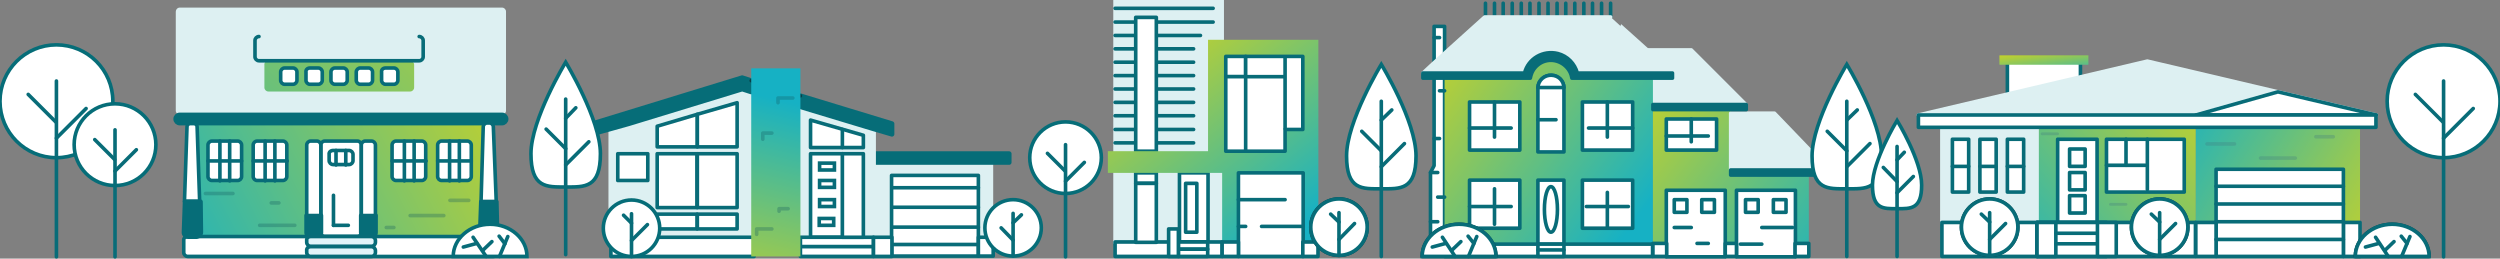 <?xml version="1.0" encoding="utf-8"?>
<!-- Generator: Adobe Illustrator 23.0.4, SVG Export Plug-In . SVG Version: 6.00 Build 0)  -->
<svg version="1.1" id="Layer_1" xmlns="http://www.w3.org/2000/svg" xmlns:xlink="http://www.w3.org/1999/xlink" x="0px" y="0px"
	 viewBox="0 0 691.2 71.5" style="enable-background:new 0 0 691.2 71.5;" xml:space="preserve">
<rect x="0" y="0" width="691.2" height="71.5" fill="#808080" stroke="none"/>
<style type="text/css">
	.st0{fill:url(#SVGID_1_);}
	.st1{fill:#FFFFFF;stroke:#086C78;stroke-linecap:round;stroke-linejoin:round;}
	.st2{fill:#DDF0F2;}
	.st3{fill:url(#SVGID_2_);}
	.st4{fill:#FFFFFF;stroke:#086C78;stroke-linecap:round;stroke-miterlimit:10;}
	.st5{fill:#066D78;stroke:#066D78;stroke-width:1.346;stroke-linecap:round;stroke-linejoin:round;stroke-miterlimit:10;}
	.st6{fill:none;stroke:#086C78;stroke-linecap:round;stroke-linejoin:round;}
	.st7{opacity:0.3;fill:none;stroke:#12575F;stroke-linecap:round;stroke-linejoin:round;enable-background:new    ;}
	.st8{fill:#E2F4F9;stroke:#086C78;stroke-linecap:round;stroke-miterlimit:10;}
	.st9{fill:#FFFFFF;stroke:#066D78;stroke-miterlimit:10;}
	.st10{fill:none;stroke:#086C78;stroke-linecap:round;stroke-miterlimit:10;}
	.st11{fill:#DDF0F2;stroke:#DDF0F2;stroke-miterlimit:10;}
	.st12{fill:url(#SVGID_3_);}
	.st13{fill:none;stroke:#086C78;stroke-miterlimit:10;}
	.st14{fill:#DDF0F2;stroke:#DDF0F2;stroke-linecap:round;stroke-linejoin:round;}
	.st15{fill:url(#SVGID_4_);}
	.st16{fill:url(#SVGID_5_);}
	.st17{fill:#086C78;stroke:#086C78;stroke-linecap:round;stroke-linejoin:round;}
	.st18{fill:url(#SVGID_6_);}
	.st19{fill:url(#SVGID_7_);}
	.st20{opacity:0.3;fill:none;stroke:#41797F;stroke-linecap:round;stroke-linejoin:round;enable-background:new    ;}
	
		.st21{opacity:0.3;fill:none;stroke:#41797F;stroke-width:0.779;stroke-linecap:round;stroke-linejoin:round;enable-background:new    ;}
	.st22{fill:url(#SVGID_8_);}
	.st23{opacity:0.99;fill:none;stroke:#093E45;stroke-linecap:round;stroke-linejoin:round;enable-background:new    ;}
	.st24{fill:#FFFFFF;stroke:#086C78;stroke-miterlimit:10;}
	.st25{fill:none;stroke:#093E45;stroke-linecap:round;stroke-miterlimit:10;}
	.st26{fill:#DDF0F2;stroke:#DDF0F2;stroke-width:1.346;stroke-linecap:round;stroke-linejoin:round;stroke-miterlimit:10;}
	.st27{fill:none;stroke:#093F46;stroke-linecap:round;stroke-linejoin:round;}
	.st28{fill:#FFFFFF;}
	.st29{fill:#086C78;}
	.st30{fill:url(#SVGID_9_);}
	.st31{fill:#DDF0F2;stroke:#086C78;stroke-linecap:round;stroke-miterlimit:10;}
</style>
<title>Asset 35</title>
<g>
	<g id="Layer_1-2">
		
			<linearGradient id="SVGID_1_" gradientUnits="userSpaceOnUse" x1="136.438" y1="47.22" x2="42.55" y2="-1.69" gradientTransform="matrix(1 0 0 -1 0 74)">
			<stop  offset="0" style="stop-color:#BDD031"/>
			<stop  offset="1" style="stop-color:#16B1C4"/>
		</linearGradient>
		<path class="st0" d="M133.6,31.8H53.8c-0.6,0-1.1,0.5-1.1,1.1l0,0v32.9h82.1V32.9C134.7,32.3,134.2,31.8,133.6,31.8L133.6,31.8z"
			/>
		<path class="st1" d="M55.2,55.7H51l0.7-20.6c0-0.6,0.5-1.1,1.1-1.1h0.6c0.6,0,1.1,0.5,1.1,1.1L55.2,55.7z"/>
		<path class="st2" d="M49.7,2.1h89.1c0.6,0,1.1,0.5,1.1,1.1v27.4c0,0.6-0.5,1.1-1.1,1.1H49.7c-0.6,0-1.1-0.5-1.1-1.1V3.3
			C48.6,2.6,49.1,2.1,49.7,2.1z"/>
		
			<linearGradient id="SVGID_2_" gradientUnits="userSpaceOnUse" x1="128.233" y1="89.816" x2="36.944" y2="-7.835" gradientTransform="matrix(1 0 0 -1 0 74)">
			<stop  offset="0" style="stop-color:#BDD031"/>
			<stop  offset="1" style="stop-color:#16B1C4"/>
		</linearGradient>
		<path class="st3" d="M74.2,16.8h39.2c0.6,0,1.1,0.5,1.1,1.1v6.3c0,0.6-0.5,1.1-1.1,1.1H74.2c-0.6,0-1.1-0.5-1.1-1.1V18
			C73,17.3,73.5,16.8,74.2,16.8z"/>
		<path class="st4" d="M78.7,18.8H81c0.6,0,1.1,0.5,1.1,1.1v2.3c0,0.6-0.5,1.1-1.1,1.1h-2.3c-0.6,0-1.1-0.5-1.1-1.1v-2.3
			C77.6,19.3,78.1,18.8,78.7,18.8z"/>
		<path class="st4" d="M85.7,18.8H88c0.6,0,1.1,0.5,1.1,1.1v2.3c0,0.6-0.5,1.1-1.1,1.1h-2.3c-0.6,0-1.1-0.5-1.1-1.1v-2.3
			C84.5,19.3,85,18.8,85.7,18.8z"/>
		<path class="st4" d="M92.6,18.8h2.3c0.6,0,1.1,0.5,1.1,1.1v2.3c0,0.6-0.5,1.1-1.1,1.1h-2.3c-0.6,0-1.1-0.5-1.1-1.1v-2.3
			C91.5,19.3,92,18.8,92.6,18.8z"/>
		<path class="st4" d="M99.6,18.8h2.3c0.6,0,1.1,0.5,1.1,1.1v2.3c0,0.6-0.5,1.1-1.1,1.1h-2.3c-0.6,0-1.1-0.5-1.1-1.1v-2.3
			C98.5,19.3,99,18.8,99.6,18.8z"/>
		<path class="st4" d="M106.6,18.8h2.3c0.6,0,1.1,0.5,1.1,1.1v2.3c0,0.6-0.5,1.1-1.1,1.1h-2.3c-0.6,0-1.1-0.5-1.1-1.1v-2.3
			C105.4,19.3,105.9,18.8,106.6,18.8z"/>
		<path class="st5" d="M49.7,31.8h89.1c0.6,0,1.1,0.5,1.1,1.1l0,0c0,0.6-0.5,1.1-1.1,1.1H49.7c-0.6,0-1.1-0.5-1.1-1.1l0,0
			C48.6,32.3,49.1,31.8,49.7,31.8z"/>
		<path class="st4" d="M58.6,39h7.1c0.6,0,1.1,0.5,1.1,1.1v8.7c0,0.6-0.5,1.1-1.1,1.1h-7.1c-0.6,0-1.1-0.5-1.1-1.1v-8.7
			C57.5,39.5,58,39,58.6,39z"/>
		<path class="st4" d="M71.1,39h7.1c0.6,0,1.1,0.5,1.1,1.1v8.7c0,0.6-0.5,1.1-1.1,1.1h-7.1c-0.6,0-1.1-0.5-1.1-1.1v-8.7
			C70,39.5,70.5,39,71.1,39z"/>
		<path class="st4" d="M89.8,39h9c0.6,0,1.1,0.5,1.1,1.1v24.2c0,0.6-0.5,1.1-1.1,1.1h-9c-0.6,0-1.1-0.5-1.1-1.1V40.1
			C88.7,39.5,89.2,39,89.8,39z"/>
		<path class="st4" d="M51.9,65.4h84.5c0.6,0,1.1,0.5,1.1,1.1v3.3c0,0.6-0.5,1.1-1.1,1.1H51.9c-0.6,0-1.1-0.5-1.1-1.1v-3.3
			C50.7,65.9,51.2,65.4,51.9,65.4z"/>
		<path class="st4" d="M109.5,39h7.1c0.6,0,1.1,0.5,1.1,1.1v8.7c0,0.6-0.5,1.1-1.1,1.1h-7.1c-0.6,0-1.1-0.5-1.1-1.1v-8.7
			C108.4,39.5,108.9,39,109.5,39z"/>
		<path class="st4" d="M122.1,39h7.1c0.6,0,1.1,0.5,1.1,1.1v8.7c0,0.6-0.5,1.1-1.1,1.1h-7.1c-0.6,0-1.1-0.5-1.1-1.1v-8.7
			C121,39.5,121.5,39,122.1,39z"/>
		<path class="st5" d="M103.8,59.6v4.7c0,0.6-0.5,1.1-1.1,1.1H101c-0.6,0-1.1-0.5-1.1-1.1v-4.7C99.9,59.6,103.8,59.6,103.8,59.6z"/>
		<path class="st4" d="M103.8,40.1v19.5h-3.9V40.1c0-0.6,0.5-1.1,1.1-1.1h1.7C103.3,39,103.8,39.5,103.8,40.1z"/>
		<path class="st5" d="M88.7,59.6v4.7c0,0.6-0.5,1.1-1.1,1.1h-1.7c-0.6,0-1.1-0.5-1.1-1.1v-4.7C84.8,59.6,88.7,59.6,88.7,59.6z"/>
		<path class="st4" d="M88.7,40.1v19.5h-3.9V40.1c0-0.6,0.5-1.1,1.1-1.1h1.7C88.2,39,88.7,39.5,88.7,40.1L88.7,40.1z"/>
		<path class="st4" d="M92.1,41.6h4.4c0.6,0,1.1,0.5,1.1,1.1v1.7c0,0.6-0.5,1.1-1.1,1.1h-4.4c-0.6,0-1.1-0.5-1.1-1.1v-1.7
			C90.9,42.1,91.4,41.6,92.1,41.6z"/>
		<line class="st6" x1="92.9" y1="41.6" x2="92.9" y2="45.6"/>
		<line class="st6" x1="95.6" y1="41.6" x2="95.6" y2="45.6"/>
		<line class="st6" x1="63.5" y1="39" x2="63.5" y2="50"/>
		<line class="st6" x1="57.5" y1="44.5" x2="66.8" y2="44.5"/>
		<line class="st6" x1="60.8" y1="39" x2="60.8" y2="50"/>
		<line class="st6" x1="76" y1="39" x2="76" y2="50"/>
		<line class="st6" x1="70" y1="44.5" x2="79.4" y2="44.5"/>
		<line class="st6" x1="73.3" y1="39" x2="73.3" y2="50"/>
		<line class="st6" x1="114.5" y1="39" x2="114.5" y2="50"/>
		<line class="st6" x1="108.4" y1="44.5" x2="117.8" y2="44.5"/>
		<line class="st6" x1="111.8" y1="39" x2="111.8" y2="50"/>
		<line class="st6" x1="127" y1="39" x2="127" y2="50"/>
		<line class="st6" x1="121" y1="44.5" x2="130.3" y2="44.5"/>
		<line class="st6" x1="124.3" y1="39" x2="124.3" y2="50"/>
		<line class="st6" x1="92.2" y1="54" x2="92.2" y2="62.3"/>
		<line class="st6" x1="96.3" y1="62.3" x2="92.2" y2="62.3"/>
		<path class="st5" d="M55.5,64.2c0,0.6-0.5,1.1-1.1,1.2l0,0H52c-0.6,0-1.1-0.5-1.1-1.1l0,0l0.3-8.5h4.2L55.5,64.2z"/>
		<path class="st5" d="M137.4,64.2c0,0.6-0.5,1.1-1.1,1.2l0,0h-2.4c-0.6,0-1.1-0.5-1.1-1.1l0,0l0.3-8.5h4.1L137.4,64.2z"/>
		<path class="st1" d="M137.2,55.7H133l0.6-20.6c0-0.6,0.5-1.1,1.1-1.1l0,0h0.6c0.6,0,1.1,0.5,1.1,1.1L137.2,55.7z"/>
		<line class="st7" x1="56.8" y1="53.5" x2="64.4" y2="53.5"/>
		<line class="st7" x1="75" y1="56.1" x2="77.1" y2="56.1"/>
		<line class="st7" x1="106.8" y1="62.9" x2="108.9" y2="62.9"/>
		<line class="st7" x1="113.4" y1="59.6" x2="122.7" y2="59.6"/>
		<line class="st7" x1="124.4" y1="55.4" x2="129.6" y2="55.4"/>
		<line class="st7" x1="71.8" y1="62.3" x2="81.5" y2="62.3"/>
		<path class="st8" d="M85.9,65.4h16.8c0.6,0,1.1,0.5,1.1,1.1V67c0,0.6-0.5,1.1-1.1,1.1H85.9c-0.6,0-1.1-0.5-1.1-1.1v-0.5
			C84.7,65.9,85.2,65.4,85.9,65.4z"/>
		<path class="st8" d="M85.9,68.2h16.8c0.6,0,1.1,0.5,1.1,1.1v0.5c0,0.6-0.5,1.1-1.1,1.1H85.9c-0.6,0-1.1-0.5-1.1-1.1v-0.5
			C84.7,68.7,85.2,68.2,85.9,68.2z"/>
		<circle class="st9" cx="15.6" cy="28" r="15.6"/>
		<line class="st10" x1="15.6" y1="22.4" x2="15.6" y2="71"/>
		<line class="st10" x1="7.8" y1="26.1" x2="15.4" y2="33.7"/>
		<line class="st10" x1="15.6" y1="38.2" x2="23.8" y2="30"/>
		<rect x="308.3" y="0.5" class="st11" width="29.6" height="66.4"/>
		<line class="st10" x1="308.3" y1="39.5" x2="330" y2="39.5"/>
		<line class="st10" x1="308.3" y1="9.8" x2="331.9" y2="9.8"/>
		<line class="st10" x1="308.3" y1="6.1" x2="335.4" y2="6.1"/>
		<line class="st10" x1="308.3" y1="2.3" x2="335.4" y2="2.3"/>
		<line class="st10" x1="308.3" y1="13.5" x2="330" y2="13.5"/>
		<line class="st10" x1="308.3" y1="17.2" x2="330" y2="17.2"/>
		<line class="st10" x1="308.3" y1="20.9" x2="330" y2="20.9"/>
		<line class="st10" x1="308.3" y1="24.6" x2="330" y2="24.6"/>
		<line class="st10" x1="308.3" y1="28.3" x2="330" y2="28.3"/>
		<line class="st10" x1="308.3" y1="32" x2="330" y2="32"/>
		<line class="st10" x1="308.3" y1="35.8" x2="330" y2="35.8"/>
		<rect x="314" y="4.8" class="st1" width="5.7" height="37"/>
		<rect x="314" y="47.8" class="st1" width="5.7" height="2.9"/>
		<rect x="326.1" y="47.8" class="st1" width="7.9" height="19.1"/>
		<rect x="355.3" y="35.8" class="st1" width="5" height="6.1"/>
		
			<linearGradient id="SVGID_3_" gradientUnits="userSpaceOnUse" x1="322.315" y1="61.714" x2="360.455" y2="11.83" gradientTransform="matrix(1 0 0 -1 0 74)">
			<stop  offset="0" style="stop-color:#BDD031"/>
			<stop  offset="1" style="stop-color:#16B1C4"/>
		</linearGradient>
		<polygon class="st12" points="364.5,11 364.5,66.9 337.9,66.9 337.9,47.8 306.3,47.8 306.3,41.8 334,41.8 334,11 		"/>
		<rect x="338.9" y="15.6" class="st1" width="5.5" height="5.6"/>
		<polygon class="st1" points="360.2,15.6 360.2,35.8 355.3,35.8 355.3,41.8 338.9,41.8 338.9,21.2 344.4,21.2 344.4,15.6 		"/>
		<line class="st13" x1="344.4" y1="41.8" x2="344.4" y2="21.2"/>
		<polyline class="st13" points="355.3,35.8 355.3,21.2 355.3,15.6 		"/>
		<line class="st13" x1="355.3" y1="21.2" x2="344.4" y2="21.2"/>
		<rect x="342.4" y="47.8" class="st1" width="17.9" height="23.1"/>
		<line class="st10" x1="342.4" y1="55.2" x2="355.3" y2="55.2"/>
		<line class="st10" x1="360.2" y1="62.6" x2="348.8" y2="62.6"/>
		<line class="st10" x1="344.4" y1="62.6" x2="342.4" y2="62.6"/>
		<rect x="308.3" y="66.9" class="st1" width="29.6" height="4"/>
		<rect x="360.2" y="66.9" class="st1" width="4.2" height="4"/>
		<rect x="337.9" y="66.9" class="st1" width="4.5" height="4"/>
		<rect x="327.8" y="50.7" class="st1" width="3.1" height="13.5"/>
		<rect x="314" y="50.7" class="st1" width="5.7" height="16.3"/>
		<rect x="325.8" y="66.9" class="st1" width="8.1" height="2"/>
		<rect x="325.8" y="68.9" class="st1" width="8.1" height="2"/>
		<rect x="323.1" y="63.3" class="st1" width="2.7" height="7.6"/>
		<line class="st6" x1="410.7" y1="0.9" x2="410.7" y2="4.7"/>
		<line class="st6" x1="413.2" y1="0.9" x2="413.2" y2="4.7"/>
		<line class="st6" x1="415.6" y1="0.9" x2="415.6" y2="4.7"/>
		<line class="st6" x1="418.1" y1="0.9" x2="418.1" y2="4.7"/>
		<line class="st6" x1="420.6" y1="0.9" x2="420.6" y2="4.7"/>
		<line class="st6" x1="423" y1="0.9" x2="423" y2="4.7"/>
		<line class="st6" x1="425.5" y1="0.9" x2="425.5" y2="4.7"/>
		<line class="st6" x1="428" y1="0.9" x2="428" y2="4.7"/>
		<line class="st6" x1="430.5" y1="0.9" x2="430.5" y2="4.7"/>
		<line class="st6" x1="432.9" y1="0.9" x2="432.9" y2="4.7"/>
		<line class="st6" x1="435.4" y1="0.9" x2="435.4" y2="4.7"/>
		<line class="st6" x1="437.9" y1="0.9" x2="437.9" y2="4.7"/>
		<line class="st6" x1="440.3" y1="0.9" x2="440.3" y2="4.7"/>
		<line class="st6" x1="442.8" y1="0.9" x2="442.8" y2="4.7"/>
		<line class="st6" x1="445.3" y1="0.9" x2="445.3" y2="4.7"/>
		<polygon class="st1" points="399.4,7.3 399.4,70.8 395.5,70.8 395.5,47.7 396.5,45.8 396.5,7.3 		"/>
		<polygon class="st14" points="482.7,28.9 467.6,13.8 455.4,13.8 457,21.6 457,28.9 		"/>
		<path class="st14" d="M462.4,20.2h-69c0.4-0.5,17.1-15.5,17.1-15.5h34.8C445.2,4.7,462,19.6,462.4,20.2z"/>
		
			<linearGradient id="SVGID_4_" gradientUnits="userSpaceOnUse" x1="394.818" y1="53.077" x2="450.668" y2="10.786" gradientTransform="matrix(1 0 0 -1 0 74)">
			<stop  offset="0" style="stop-color:#BDD031"/>
			<stop  offset="1" style="stop-color:#16B1C4"/>
		</linearGradient>
		<path class="st15" d="M457,21.6v49.2h-57.6V21.6h23.7c0.4-3.2,3.4-5.4,6.5-4.9c2.6,0.4,4.6,2.4,4.9,4.9H457z"/>
		
			<linearGradient id="SVGID_5_" gradientUnits="userSpaceOnUse" x1="449.381" y1="38.334" x2="505.124" y2="-4.71" gradientTransform="matrix(1 0 0 -1 0 74)">
			<stop  offset="0" style="stop-color:#BDD031"/>
			<stop  offset="1" style="stop-color:#16B1C4"/>
		</linearGradient>
		<polygon class="st16" points="500.1,46.9 500.1,70.8 457,70.8 457,28.9 478.5,28.9 478.5,46.9 		"/>
		<polygon class="st14" points="505.7,47 490.6,31.3 478.5,31.3 478.5,38.9 478.5,47 		"/>
		<rect x="460.7" y="52.6" class="st1" width="16.3" height="18.4"/>
		<rect x="480.1" y="52.6" class="st1" width="16.3" height="18.4"/>
		<rect x="460.7" y="32.9" class="st1" width="13.9" height="8.6"/>
		<line class="st6" x1="467.6" y1="32.9" x2="467.6" y2="39.2"/>
		<line class="st6" x1="460.7" y1="37.6" x2="472.3" y2="37.6"/>
		<rect x="437.5" y="28.2" class="st1" width="13.9" height="13.3"/>
		<line class="st6" x1="444.4" y1="28.2" x2="444.4" y2="37.9"/>
		<line class="st6" x1="439.2" y1="35.4" x2="451.4" y2="35.4"/>
		<rect x="406.3" y="28.2" class="st1" width="13.9" height="13.3"/>
		<line class="st6" x1="413.2" y1="28.2" x2="413.2" y2="37.9"/>
		<line class="st6" x1="406.3" y1="35.4" x2="417.8" y2="35.4"/>
		<rect x="437.5" y="49.8" class="st1" width="13.9" height="13.3"/>
		<line class="st6" x1="444.4" y1="53.2" x2="444.4" y2="62.9"/>
		<line class="st6" x1="438.6" y1="57.1" x2="450.2" y2="57.1"/>
		<rect x="406.3" y="49.8" class="st1" width="13.9" height="13.3"/>
		<line class="st6" x1="413.2" y1="52.2" x2="413.2" y2="62"/>
		<line class="st6" x1="406.3" y1="57.1" x2="417.8" y2="57.1"/>
		<rect x="462.9" y="55.2" class="st1" width="3.5" height="3.5"/>
		<rect x="470.5" y="55.2" class="st1" width="3.5" height="3.5"/>
		<rect x="482.6" y="55.2" class="st1" width="3.5" height="3.5"/>
		<rect x="490.3" y="55.2" class="st1" width="3.5" height="3.5"/>
		<line class="st6" x1="462.9" y1="62.9" x2="467.6" y2="62.9"/>
		<line class="st6" x1="469.2" y1="67.3" x2="472.3" y2="67.3"/>
		<line class="st6" x1="487.1" y1="62.9" x2="495.6" y2="62.9"/>
		<line class="st6" x1="481.2" y1="67.5" x2="487.1" y2="67.5"/>
		<rect x="457" y="28.9" class="st17" width="25.8" height="1.4"/>
		<path class="st17" d="M462.4,20.2v1.4h-27.8c-0.1-0.5-0.2-1-0.4-1.4c-1.3-2.9-4.7-4.3-7.6-3.1c-1.4,0.6-2.5,1.7-3.1,3.1
			c-0.2,0.5-0.3,0.9-0.4,1.4h-29.7v-1.4h28.1c1-4,5.1-6.4,9.2-5.4c2.7,0.7,4.7,2.8,5.4,5.4H462.4z"/>
		<rect x="478.5" y="47" class="st17" width="27.2" height="1.4"/>
		<path class="st1" d="M432.4,24.2V42h-7.2V24.2c0.1-2,1.8-3.5,3.8-3.4C430.9,20.9,432.3,22.3,432.4,24.2L432.4,24.2z"/>
		<path class="st1" d="M432.4,24.2h-7.2c0.1-2,1.8-3.5,3.8-3.4C430.9,20.9,432.3,22.3,432.4,24.2L432.4,24.2z"/>
		<line class="st6" x1="425.2" y1="33.1" x2="430.2" y2="33.1"/>
		<rect x="425.2" y="49.8" class="st1" width="7.2" height="20.9"/>
		<ellipse class="st1" cx="428.8" cy="57.9" rx="1.8" ry="6.3"/>
		<rect x="399.4" y="67.5" class="st1" width="57.5" height="3.4"/>
		<rect x="457" y="67.3" class="st1" width="3.8" height="3.6"/>
		<rect x="477" y="67.3" class="st1" width="3.1" height="3.6"/>
		<rect x="425.2" y="67.5" class="st1" width="7.2" height="3.4"/>
		<rect x="496.3" y="67.3" class="st1" width="3.8" height="3.6"/>
		<line class="st6" x1="425.2" y1="69.1" x2="432.4" y2="69.1"/>
		<line class="st6" x1="395.5" y1="61.3" x2="397.5" y2="61.3"/>
		<line class="st6" x1="397.1" y1="69" x2="399.1" y2="69"/>
		<line class="st6" x1="397.5" y1="54.5" x2="399.4" y2="54.5"/>
		<line class="st6" x1="395.5" y1="47.7" x2="397.5" y2="47.7"/>
		<line class="st6" x1="396.5" y1="38.3" x2="398" y2="38.3"/>
		<line class="st6" x1="399.4" y1="25.1" x2="398" y2="25.1"/>
		<line class="st6" x1="396.5" y1="10.4" x2="398" y2="10.4"/>
		<rect x="555" y="16.8" class="st1" width="20.2" height="14.9"/>
		
			<linearGradient id="SVGID_6_" gradientUnits="userSpaceOnUse" x1="601.161" y1="51.389" x2="548.88" y2="5.244" gradientTransform="matrix(1 0 0 -1 0 74)">
			<stop  offset="0" style="stop-color:#BDD031"/>
			<stop  offset="1" style="stop-color:#16B1C4"/>
		</linearGradient>
		<rect x="536.9" y="35.2" class="st18" width="70.2" height="26.3"/>
		<rect x="536.9" y="35.2" class="st11" width="26.3" height="26.3"/>
		
			<linearGradient id="SVGID_7_" gradientUnits="userSpaceOnUse" x1="654.098" y1="5.679" x2="597.982" y2="40.831" gradientTransform="matrix(1 0 0 -1 0 74)">
			<stop  offset="0" style="stop-color:#BDD031"/>
			<stop  offset="1" style="stop-color:#16B1C4"/>
		</linearGradient>
		<rect x="607.1" y="35.2" class="st19" width="45.4" height="35.8"/>
		<rect x="547.4" y="38.5" class="st1" width="4.5" height="14.6"/>
		<rect x="539.8" y="38.5" class="st1" width="4.5" height="14.6"/>
		<rect x="555" y="38.5" class="st1" width="4.5" height="14.6"/>
		<rect x="582.4" y="38.5" class="st1" width="21.5" height="14.6"/>
		<rect x="568.9" y="38.5" class="st1" width="10.9" height="23"/>
		<line class="st6" x1="582.4" y1="45.7" x2="593.2" y2="45.7"/>
		<line class="st6" x1="593.7" y1="38.5" x2="593.7" y2="52.4"/>
		<line class="st6" x1="587.8" y1="38.5" x2="587.8" y2="45.7"/>
		<polygon class="st14" points="593.7,16.9 530.4,31.8 657,31.8 		"/>
		<polygon class="st1" points="607.1,31.8 629.8,25.4 657,31.8 		"/>
		<rect x="530.4" y="31.8" class="st1" width="126.5" height="3.4"/>
		<rect x="536.9" y="61.5" class="st1" width="26.3" height="9.4"/>
		<rect x="563.2" y="61.5" class="st1" width="43.8" height="9.4"/>
		<rect x="563.2" y="61.5" class="st1" width="19.2" height="9.4"/>
		<rect x="647.9" y="61.5" class="st1" width="4.6" height="9.4"/>
		<rect x="612.7" y="46.8" class="st1" width="35.2" height="24.1"/>
		<rect x="607.1" y="61.5" class="st1" width="5.6" height="9.4"/>
		<line class="st20" x1="610.2" y1="39.8" x2="617.8" y2="39.8"/>
		<line class="st21" x1="583.5" y1="56.5" x2="587.8" y2="56.5"/>
		<line class="st21" x1="564.6" y1="37" x2="568.9" y2="37"/>
		<line class="st20" x1="625" y1="43.7" x2="634.6" y2="43.7"/>
		<line class="st20" x1="640.3" y1="37.8" x2="645.1" y2="37.8"/>
		<rect x="563.2" y="61.5" class="st1" width="5.2" height="9.4"/>
		<rect x="579.9" y="61.5" class="st1" width="5.2" height="9.4"/>
		<line class="st6" x1="568.4" y1="64.5" x2="579.8" y2="64.5"/>
		<line class="st6" x1="568.4" y1="67.4" x2="579.8" y2="67.4"/>
		<rect x="572.2" y="41.2" class="st1" width="4.3" height="4.8"/>
		<rect x="572.2" y="47.7" class="st1" width="4.3" height="4.8"/>
		<rect x="572.2" y="54.1" class="st1" width="4.3" height="4.8"/>
		
			<linearGradient id="SVGID_8_" gradientUnits="userSpaceOnUse" x1="564.815" y1="59.75" x2="565.838" y2="51.314" gradientTransform="matrix(1 0 0 -1 0 74)">
			<stop  offset="0" style="stop-color:#BDD031"/>
			<stop  offset="1" style="stop-color:#16B1C4"/>
		</linearGradient>
		<rect x="552.8" y="15.3" class="st22" width="24.6" height="2.6"/>
		<line class="st6" x1="612.7" y1="51.5" x2="647.9" y2="51.5"/>
		<line class="st6" x1="612.7" y1="56.4" x2="647.9" y2="56.4"/>
		<line class="st6" x1="612.7" y1="61.3" x2="647.9" y2="61.3"/>
		<line class="st6" x1="612.7" y1="66.2" x2="647.9" y2="66.2"/>
		<line class="st6" x1="539.8" y1="46" x2="544.3" y2="46"/>
		<line class="st6" x1="547.4" y1="46" x2="551.8" y2="46"/>
		<line class="st6" x1="555" y1="46" x2="559.5" y2="46"/>
		<path class="st9" d="M391.5,43.1c0,9.5-4.3,9.1-9.6,9.1s-9.6,0.4-9.6-9.1s9.6-25.3,9.6-25.3S391.5,33.5,391.5,43.1z"/>
		<line class="st6" x1="381.9" y1="28" x2="381.9" y2="70.9"/>
		<line class="st6" x1="381.9" y1="41.7" x2="376.5" y2="36.3"/>
		<line class="st6" x1="381.9" y1="46.1" x2="388.3" y2="39.7"/>
		<line class="st6" x1="381.9" y1="33.2" x2="384.8" y2="30.4"/>
		<path class="st9" d="M520.2,43.1c0,9.5-4.3,9.1-9.6,9.1s-9.6,0.4-9.6-9.1s9.6-25.3,9.6-25.3S520.2,33.5,520.2,43.1z"/>
		<line class="st6" x1="510.6" y1="28" x2="510.6" y2="70.9"/>
		<line class="st6" x1="510.6" y1="41.7" x2="505.2" y2="36.3"/>
		<line class="st6" x1="510.6" y1="46.1" x2="517" y2="39.7"/>
		<line class="st6" x1="510.6" y1="33.2" x2="513.5" y2="30.4"/>
		<path class="st9" d="M531.3,51.2c0,6.7-3,6.5-6.8,6.5s-6.8,0.2-6.8-6.5s6.8-17.9,6.8-17.9S531.3,44.4,531.3,51.2z"/>
		<line class="st6" x1="524.5" y1="40.5" x2="524.5" y2="70.9"/>
		<line class="st6" x1="524.5" y1="50.2" x2="520.7" y2="46.3"/>
		<line class="st6" x1="524.5" y1="53.3" x2="529" y2="48.8"/>
		<line class="st6" x1="524.5" y1="44.2" x2="526.5" y2="42.1"/>
		<path class="st9" d="M145.7,70.9c0-4.9-4.6-8.9-10.2-8.9s-10.2,4-10.2,8.9H145.7z"/>
		<line class="st6" x1="134.4" y1="70.9" x2="130.8" y2="65.6"/>
		<line class="st6" x1="138.1" y1="70.9" x2="140.4" y2="65.4"/>
		<line class="st6" x1="139.6" y1="67.4" x2="138" y2="65.3"/>
		<line class="st6" x1="133.6" y1="69.1" x2="136" y2="66.8"/>
		<line class="st6" x1="131.8" y1="67.3" x2="128.1" y2="68.3"/>
		<path class="st23" d="M413.6,70.9c0-4.9-4.6-8.9-10.2-8.9s-10.2,4-10.2,8.9H413.6z"/>
		<path class="st24" d="M413.6,70.9c0-4.9-4.6-8.9-10.2-8.9s-10.2,4-10.2,8.9H413.6z"/>
		<line class="st6" x1="402.3" y1="70.9" x2="398.8" y2="65.6"/>
		<line class="st6" x1="406" y1="70.9" x2="408.3" y2="65.4"/>
		<line class="st6" x1="407.5" y1="67.3" x2="405.9" y2="65.3"/>
		<line class="st6" x1="401.5" y1="69.1" x2="403.9" y2="66.8"/>
		<line class="st6" x1="399.7" y1="67.3" x2="396" y2="68.3"/>
		<path class="st23" d="M671.6,70.9c0-4.9-4.6-8.9-10.2-8.9s-10.2,4-10.2,8.9H671.6z"/>
		<path class="st24" d="M671.6,70.9c0-4.9-4.6-8.9-10.2-8.9s-10.2,4-10.2,8.9H671.6z"/>
		<line class="st6" x1="660.3" y1="70.9" x2="656.8" y2="65.6"/>
		<line class="st6" x1="664" y1="70.9" x2="666.3" y2="65.4"/>
		<line class="st6" x1="665.5" y1="67.3" x2="663.9" y2="65.3"/>
		<line class="st6" x1="659.5" y1="69.1" x2="661.9" y2="66.8"/>
		<line class="st6" x1="657.7" y1="67.3" x2="654" y2="68.3"/>
		<circle class="st25" cx="597.1" cy="62.8" r="7.8"/>
		<circle class="st24" cx="597.1" cy="62.8" r="7.8"/>
		<line class="st10" x1="597.1" y1="58.8" x2="597.1" y2="70.6"/>
		<line class="st10" x1="597.1" y1="66.2" x2="601.5" y2="61.8"/>
		<line class="st10" x1="597.1" y1="61.4" x2="594.8" y2="59.2"/>
		<circle class="st25" cx="550.1" cy="62.8" r="7.8"/>
		<circle class="st24" cx="550.1" cy="62.8" r="7.8"/>
		<line class="st10" x1="550.1" y1="58.8" x2="550.1" y2="70.6"/>
		<line class="st10" x1="550.1" y1="66.2" x2="554.5" y2="61.8"/>
		<line class="st10" x1="550.1" y1="61.4" x2="547.8" y2="59.2"/>
		<circle class="st25" cx="370.2" cy="62.8" r="7.8"/>
		<circle class="st24" cx="370.2" cy="62.8" r="7.8"/>
		<line class="st6" x1="370.2" y1="58.8" x2="370.2" y2="70.6"/>
		<line class="st6" x1="370.2" y1="66.2" x2="374.5" y2="61.8"/>
		<line class="st6" x1="370.2" y1="61.4" x2="367.9" y2="59.2"/>
		<circle class="st9" cx="294.6" cy="43.6" r="9.9"/>
		<line class="st10" x1="294.6" y1="40" x2="294.6" y2="71"/>
		<line class="st10" x1="289.6" y1="42.4" x2="294.5" y2="47.3"/>
		<line class="st10" x1="294.6" y1="50.1" x2="299.8" y2="44.9"/>
		<circle class="st9" cx="31.8" cy="40" r="11.3"/>
		<line class="st10" x1="31.8" y1="35.9" x2="31.8" y2="71"/>
		<line class="st10" x1="26.2" y1="38.6" x2="31.7" y2="44.1"/>
		<line class="st10" x1="31.8" y1="47.3" x2="37.7" y2="41.4"/>
		<circle class="st9" cx="675.6" cy="28" r="15.6"/>
		<line class="st10" x1="675.6" y1="22.4" x2="675.6" y2="71"/>
		<line class="st10" x1="667.8" y1="26.1" x2="675.4" y2="33.7"/>
		<line class="st10" x1="675.6" y1="38.2" x2="683.8" y2="30"/>
		<polygon class="st2" points="274.6,70.8 241.5,70.9 241.5,43.7 274.6,43.7 		"/>
		<rect x="240.6" y="42.5" class="st5" width="38.4" height="2.4"/>
		<polygon class="st26" points="241.5,35.6 241.5,65.6 168.9,65.6 168.9,35.6 173.8,34.2 205.2,24.6 207.7,25.4 215.1,27.6 
			221.3,29.5 		"/>
		<polygon class="st5" points="207.7,22.3 207.7,25.4 205.2,24.6 173.8,34.2 163.8,37 163.8,34.2 205.2,21.5 		"/>
		<polygon class="st5" points="246.6,34.2 246.6,37.1 241.5,35.6 221.3,29.5 221.3,26.5 		"/>
		<line class="st27" x1="221.3" y1="26.5" x2="207.7" y2="22.3"/>
		<rect x="246.5" y="48.5" class="st1" width="24" height="22.3"/>
		<rect x="224.1" y="42.5" class="st1" width="8.9" height="23.1"/>
		<rect x="226.6" y="49.9" class="st28" width="4.1" height="1.9"/>
		<path class="st29" d="M230.2,50.4v0.9h-3.1v-0.9H230.2 M231.2,49.4h-5.1v2.9h5.1V49.4z"/>
		<rect x="226.6" y="45.1" class="st28" width="4.1" height="1.9"/>
		<path class="st29" d="M230.2,45.6v0.9h-3.1v-0.9H230.2 M231.2,44.6h-5.1v2.9h5.1V44.6z"/>
		<rect x="226.6" y="55.2" class="st28" width="4.1" height="1.9"/>
		<path class="st29" d="M230.2,55.7v0.9h-3.1v-0.9H230.2 M231.2,54.7h-5.1v2.9h5.1V54.7z"/>
		<rect x="226.5" y="60.4" class="st28" width="4.1" height="1.9"/>
		<path class="st29" d="M230,60.9v0.9h-3v-0.9H230 M231,59.9h-5v2.9h5V59.9z"/>
		<rect x="168.9" y="65.6" class="st1" width="39.6" height="5.3"/>
		<line class="st6" x1="246.6" y1="51.9" x2="270.5" y2="51.9"/>
		<line class="st6" x1="246.6" y1="57.3" x2="270.5" y2="57.3"/>
		<line class="st6" x1="246.6" y1="62.8" x2="270.5" y2="62.8"/>
		<line class="st6" x1="246.6" y1="67.6" x2="270.5" y2="67.6"/>
		<rect x="270.5" y="65.6" class="st1" width="4.1" height="5.2"/>
		<rect x="221.3" y="65.6" class="st1" width="20.2" height="2.6"/>
		<rect x="221.3" y="68.2" class="st1" width="20.2" height="2.7"/>
		
			<linearGradient id="SVGID_9_" gradientUnits="userSpaceOnUse" x1="205.368" y1="-9.766" x2="218.426" y2="45.809" gradientTransform="matrix(1 0 0 -1 0 74)">
			<stop  offset="0" style="stop-color:#BDD031"/>
			<stop  offset="1" style="stop-color:#16B1C4"/>
		</linearGradient>
		<rect x="207.7" y="18.9" class="st30" width="13.6" height="52"/>
		<polyline class="st7" points="210.9,38.5 210.9,36.8 213.4,36.8 		"/>
		<polyline class="st7" points="215.4,58.4 215.4,57.7 217.9,57.7 		"/>
		<polyline class="st7" points="209.2,64.8 209.2,63.3 213.4,63.3 		"/>
		<polyline class="st7" points="215.1,28.4 215.1,27.1 219.2,27.1 		"/>
		<rect x="192.8" y="59.2" class="st1" width="11" height="4.1"/>
		<rect x="181.7" y="59.2" class="st1" width="11" height="4.1"/>
		<rect x="181.7" y="42.5" class="st1" width="11" height="14.9"/>
		<rect x="192.8" y="42.5" class="st1" width="11" height="14.9"/>
		<polygon class="st1" points="181.7,34.9 192.8,31.6 192.8,40.6 181.7,40.6 		"/>
		<polygon class="st1" points="192.8,31.6 203.8,28.4 203.8,40.6 192.8,40.6 		"/>
		<polygon class="st1" points="238.7,37.4 224.1,33.2 224.1,40.8 238.7,40.8 		"/>
		<line class="st6" x1="232.9" y1="35.8" x2="232.9" y2="40.8"/>
		<rect x="170.8" y="42.5" class="st1" width="8.3" height="7.4"/>
		<rect x="232.9" y="42.5" class="st1" width="5.8" height="23.1"/>
		<circle class="st9" cx="174.6" cy="63.1" r="7.8"/>
		<line class="st6" x1="174.6" y1="59.1" x2="174.6" y2="70.9"/>
		<line class="st6" x1="174.6" y1="66.5" x2="179" y2="62.1"/>
		<line class="st6" x1="174.6" y1="61.7" x2="172.4" y2="59.5"/>
		<rect x="241.5" y="65.6" class="st1" width="5.1" height="5.3"/>
		<path class="st9" d="M166,42.5c0,9.5-4.3,9.2-9.6,9.2s-9.6,0.3-9.6-9.2s9.6-25.3,9.6-25.3S166,33,166,42.5z"/>
		<line class="st6" x1="156.4" y1="27.4" x2="156.4" y2="70.4"/>
		<line class="st6" x1="156.4" y1="41.1" x2="151" y2="35.7"/>
		<line class="st6" x1="156.4" y1="45.6" x2="162.8" y2="39.2"/>
		<line class="st6" x1="156.4" y1="32.7" x2="159.2" y2="29.8"/>
		<circle class="st9" cx="280.1" cy="63" r="7.8"/>
		<line class="st6" x1="280.1" y1="59" x2="280.1" y2="70.8"/>
		<line class="st6" x1="280.1" y1="66.4" x2="276.8" y2="63"/>
		<line class="st6" x1="280.1" y1="61.6" x2="282.4" y2="59.4"/>
		<path class="st31" d="M115.9,10.1c0.6,0,1.1,0.5,1.1,1.1v4.5c0,0.6-0.5,1.1-1.1,1.1H71.6c-0.6,0-1.1-0.5-1.1-1.1v-4.5
			c0-0.6,0.5-1.1,1.1-1.1"/>
	</g>
</g>
</svg>
